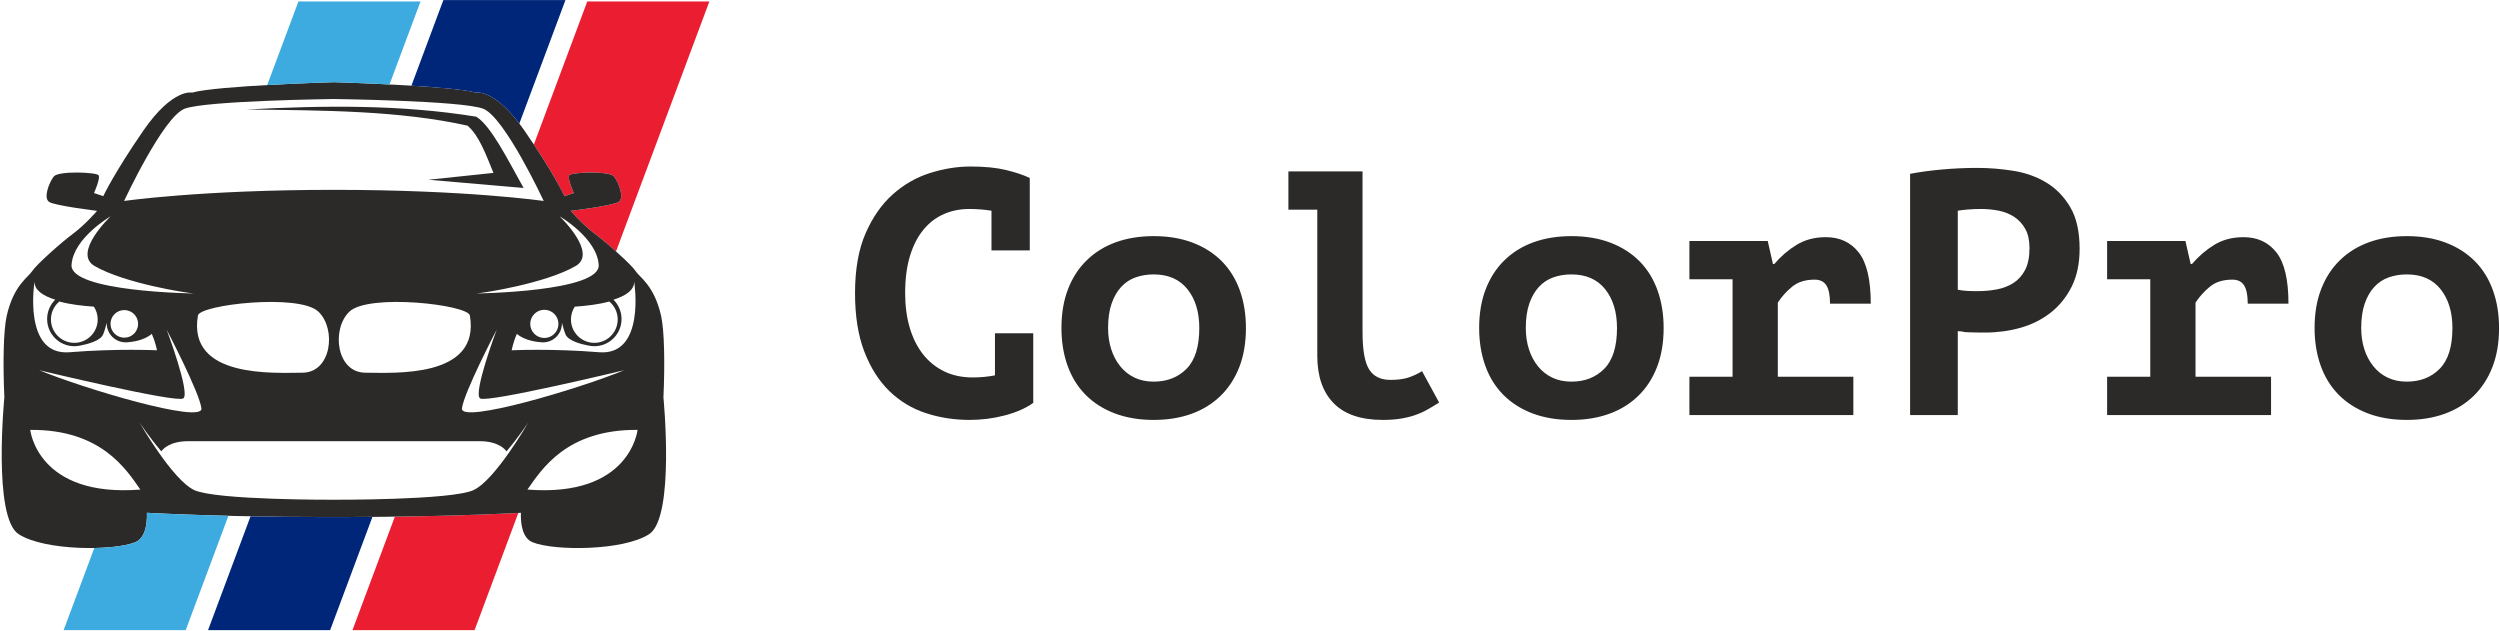 <svg width="1458" height="368" viewBox="0 0 1458 368" fill="none" xmlns="http://www.w3.org/2000/svg">
<path fill-rule="evenodd" clip-rule="evenodd" d="M302.295 299.141L276.767 367.497H205.561L230.277 301.321C255.927 300.979 280.623 300.25 302.295 299.141ZM342.499 0.862H413.7L359.253 146.631C354.786 142.633 349.992 138.616 346.805 136.255C339.826 131.07 332.841 122.961 332.841 122.961C332.841 122.961 357.176 120.029 360.783 117.776C364.38 115.522 360.783 106.285 358.071 102.908C355.368 99.526 333.071 100.425 331.942 102.228C330.813 104.032 334.645 112.59 334.645 112.59L329.234 114.393C329.234 114.393 324.308 103.836 311.346 84.277L342.499 0.862Z" fill="#EA1E30"/>
<path fill-rule="evenodd" clip-rule="evenodd" d="M56.981 186.303C56.981 183.552 56.16 180.986 54.758 178.845C48.189 178.405 40.706 177.535 34.616 175.844C31.62 178.346 29.709 182.1 29.709 186.308C29.709 193.84 35.819 199.944 43.35 199.944C50.872 199.939 56.981 193.835 56.981 186.303ZM80.549 188.884C80.549 193.331 76.942 196.934 72.494 196.934C68.047 196.934 64.449 193.331 64.449 188.884C64.449 184.436 68.047 180.834 72.494 180.834C76.942 180.834 80.549 184.436 80.549 188.884ZM332.983 186.303C332.983 183.552 333.804 180.986 335.207 178.845C341.776 178.405 349.259 177.535 355.348 175.844C358.335 178.346 360.246 182.1 360.246 186.308C360.246 193.84 354.146 199.944 346.614 199.944C339.083 199.944 332.983 193.835 332.983 186.303ZM309.24 188.884C309.24 193.424 312.925 197.105 317.46 197.105C322.006 197.105 325.681 193.424 325.681 188.884C325.681 184.343 322.006 180.663 317.46 180.663C312.925 180.663 309.24 184.343 309.24 188.884ZM298.419 204.294C298.419 204.294 299.127 200.037 301.425 194.7C306.073 198.693 313.272 199.475 315.774 199.627C316.043 199.646 316.317 199.656 316.595 199.661H316.634H316.664H316.674C322.773 199.661 327.71 194.719 327.71 188.625C327.71 188.483 327.71 188.336 327.7 188.19C328.379 190.462 328.902 192.931 329.845 195.081C331.497 198.869 339.151 200.765 342.944 201.484C344.127 201.762 345.349 201.909 346.619 201.909C355.373 201.909 362.484 194.812 362.484 186.049C362.484 181.641 360.681 177.652 357.777 174.779C364.908 172.53 369.977 169.177 369.845 164.192C369.845 164.192 376.824 207.671 349.342 205.423C321.845 203.17 298.419 204.294 298.419 204.294ZM91.546 204.294C91.546 204.294 90.832 200.037 88.54 194.7C83.892 198.693 76.693 199.475 74.19 199.627C73.912 199.646 73.648 199.656 73.369 199.661H73.32H73.291H73.286C67.196 199.661 62.25 194.719 62.25 188.625C62.25 188.483 62.26 188.336 62.26 188.19C61.59 190.462 61.067 192.931 60.119 195.081C58.457 198.869 50.803 200.765 47.011 201.484C45.843 201.762 44.611 201.909 43.35 201.909C34.587 201.909 27.485 194.812 27.485 186.049C27.485 181.641 29.289 177.652 32.192 174.779C25.061 172.53 19.993 169.177 20.125 164.192C20.125 164.192 13.136 207.671 40.628 205.423C68.11 203.17 91.546 204.294 91.546 204.294ZM277.789 171.147C277.789 171.147 350.109 170.238 349.171 154.534C348.237 138.831 326.365 126.153 326.365 126.153C326.365 126.153 348.858 147.511 335.73 155.131C318.394 165.194 282.324 170.849 277.789 171.147ZM113.104 171.147C113.104 171.147 40.784 170.238 41.723 154.534C42.656 138.831 64.528 126.153 64.528 126.153C64.528 126.153 42.035 147.511 55.163 155.131C72.494 165.194 108.569 170.849 113.104 171.147ZM364.043 215.897C364.043 215.897 284.431 235.076 280.037 232.373C275.638 229.665 289.69 192.242 289.69 192.242C289.69 192.242 270.428 229.074 269.416 238.199C268.405 247.324 337.773 226.772 364.043 215.897ZM22.847 215.897C22.847 215.897 102.46 235.076 106.853 232.373C111.252 229.665 97.191 192.242 97.191 192.242C97.191 192.242 116.452 229.074 117.474 238.199C118.486 247.329 49.117 226.772 22.847 215.897ZM307.607 285.515C315.711 274.019 330.251 250.369 371.814 250.706C371.814 250.706 367.758 290.246 307.607 285.515ZM279.651 257.299C267.153 257.299 194.731 257.299 194.731 257.299C194.731 257.299 122.317 257.299 109.82 257.299C98.764 257.299 94.835 262.123 94.077 263.237C86.766 254.611 81.297 246.268 81.297 246.268C81.297 246.268 100.524 279.933 113.344 285.837C126.164 291.741 194.731 291.443 194.731 291.443C194.731 291.443 263.307 291.741 276.127 285.837C288.937 279.933 308.164 246.268 308.164 246.268C308.164 246.268 302.705 254.611 295.393 263.237C294.626 262.123 290.701 257.299 279.651 257.299ZM81.859 285.515C73.746 274.019 59.215 250.369 17.642 250.706C17.642 250.706 21.698 290.246 81.859 285.515ZM274.035 184.021C272.945 177.667 214.955 171.044 203.768 181.753C193.152 191.904 196.084 217.383 213.21 217.363C228.982 217.344 280.345 220.965 274.035 184.021ZM115.431 184.021C116.511 177.667 174.501 171.044 185.698 181.753C196.304 191.904 193.382 217.383 176.256 217.363C160.479 217.344 109.121 220.965 115.431 184.021ZM281.728 63.383C269.211 58.686 194.726 57.747 194.726 57.747C194.726 57.747 120.25 58.686 107.723 63.383C95.207 68.075 72.367 117.209 72.367 117.209C72.367 117.209 116.975 110.713 194.726 110.713C272.476 110.713 317.094 117.209 317.094 117.209C317.094 117.209 294.245 68.075 281.728 63.383ZM272.583 73.255C233.112 64.507 188.836 64.35 143.495 63.876C188.743 61.452 233.591 60.895 277.779 68.055C286.352 73.412 295.946 92.757 305.359 109.623C286.85 108.025 268.331 106.427 249.813 104.829C262.461 103.499 275.12 102.165 287.779 100.836C283.37 89.995 279.182 78.617 272.583 73.255ZM385.563 184.246C381.506 166.22 372.943 161.714 370.69 158.112C368.437 154.505 353.794 141.436 346.805 136.255C339.826 131.07 332.841 122.961 332.841 122.961C332.841 122.961 357.176 120.029 360.783 117.776C364.38 115.522 360.783 106.285 358.071 102.908C355.368 99.526 333.071 100.425 331.942 102.228C330.813 104.032 334.645 112.59 334.645 112.59L329.234 114.393C329.234 114.393 322.934 100.875 305.809 76.09C288.683 51.311 277.417 54.013 277.417 54.013C263.454 49.957 194.731 47.928 194.731 47.928C194.731 47.928 126.017 49.957 112.044 54.013C112.044 54.013 100.778 51.306 83.662 76.09C66.536 100.875 60.227 114.393 60.227 114.393L54.826 112.59C54.826 112.59 58.653 104.032 57.529 102.228C56.405 100.425 34.093 99.521 31.39 102.908C28.688 106.285 25.081 115.522 28.688 117.776C32.285 120.029 56.62 122.961 56.62 122.961C56.62 122.961 49.64 131.07 42.656 136.255C35.667 141.436 21.034 154.5 18.771 158.112C16.518 161.709 7.965 166.22 3.908 184.246C2.007 192.672 1.635 211.879 2.544 231.811C2.53 231.918 -4.313 301.746 10.883 311.536C26.087 321.335 66.307 321.335 78.809 316.267C84.606 313.921 85.91 305.92 85.661 299.063C149.379 302.396 240.077 302.396 303.795 299.063C303.536 305.915 304.846 313.916 310.638 316.267C323.145 321.335 363.359 321.335 378.564 311.536C393.769 301.736 386.917 231.806 386.917 231.806C387.826 211.875 387.449 192.667 385.563 184.246Z" fill="#2B2A29"/>
<path fill-rule="evenodd" clip-rule="evenodd" d="M217.198 301.472L192.531 367.502H121.33L146.12 301.115C169.252 301.555 193.479 301.668 217.198 301.472Z" fill="#00267A"/>
<path fill-rule="evenodd" clip-rule="evenodd" d="M258.571 0.055H329.772L302.881 72.058C287.407 51.623 277.412 54.023 277.412 54.023C271.542 52.312 255.981 50.968 239.925 49.981L258.571 0.055Z" fill="#00267A"/>
<path fill-rule="evenodd" clip-rule="evenodd" d="M133.207 300.837L108.3 367.502H37.099L54.997 319.6C65.041 319.424 73.995 318.227 78.814 316.267C84.61 313.921 85.915 305.92 85.666 299.063C100.299 299.83 116.364 300.421 133.207 300.837Z" fill="#3DABE0"/>
<path fill-rule="evenodd" clip-rule="evenodd" d="M174.042 0.862H245.243L227.164 49.263C209.745 48.378 194.726 47.938 194.726 47.938C194.726 47.938 175.826 48.495 155.826 49.615L174.042 0.862Z" fill="#3DABE0"/>
<path d="M580.261 194.347H602.592V234.948C598.261 238.061 592.746 240.497 586.047 242.257C579.347 244.016 572.479 244.896 565.442 244.896C556.509 244.896 548.017 243.576 539.964 240.937C531.912 238.298 524.84 234.035 518.75 228.148C512.66 222.26 507.788 214.614 504.134 205.208C500.479 195.802 498.652 184.4 498.652 171.001C498.652 157.062 500.716 145.389 504.844 135.983C508.972 126.577 514.284 118.998 520.78 113.246C527.276 107.494 534.517 103.366 542.502 100.863C550.487 98.359 558.336 97.107 566.051 97.107C574.171 97.107 581.039 97.784 586.656 99.137C592.272 100.49 596.908 102.047 600.562 103.806V146.032H578.231V122.889C574.035 122.212 569.705 121.874 565.239 121.874C559.96 121.874 555.054 122.855 550.521 124.817C545.987 126.78 542.028 129.791 538.645 133.851C535.261 137.911 532.622 143.02 530.727 149.178C528.833 155.336 527.885 162.61 527.885 171.001C527.885 178.31 528.765 184.975 530.524 190.997C532.284 197.02 534.855 202.197 538.239 206.527C541.622 210.858 545.75 214.208 550.622 216.576C555.494 218.945 561.043 220.129 567.269 220.129C571.735 220.129 576.066 219.723 580.261 218.911V194.347Z" fill="#2B2A29"/>
<path d="M619.035 191.302C619.035 182.776 620.321 175.197 622.892 168.565C625.464 161.934 629.118 156.317 633.855 151.716C638.592 147.114 644.242 143.629 650.806 141.261C657.37 138.892 664.712 137.708 672.832 137.708C681.358 137.708 688.971 138.994 695.67 141.565C702.369 144.137 708.02 147.757 712.621 152.426C717.223 157.095 720.708 162.746 723.076 169.377C725.444 176.009 726.629 183.317 726.629 191.302C726.629 199.828 725.343 207.407 722.772 214.039C720.2 220.67 716.546 226.287 711.809 230.888C707.072 235.49 701.422 238.975 694.858 241.343C688.294 243.711 680.952 244.896 672.832 244.896C664.306 244.896 656.693 243.61 649.994 241.039C643.295 238.467 637.644 234.847 633.043 230.178C628.441 225.509 624.956 219.858 622.588 213.227C620.219 206.595 619.035 199.287 619.035 191.302ZM646.238 191.302C646.238 195.768 646.847 199.896 648.065 203.685C649.283 207.475 651.043 210.791 653.343 213.633C655.644 216.475 658.419 218.674 661.667 220.23C664.915 221.787 668.636 222.565 672.832 222.565C680.682 222.565 687.076 220.061 692.016 215.054C696.956 210.046 699.426 202.129 699.426 191.302C699.426 181.964 697.125 174.419 692.524 168.667C687.922 162.915 681.358 160.039 672.832 160.039C669.043 160.039 665.524 160.614 662.276 161.765C659.028 162.915 656.219 164.776 653.851 167.347C651.482 169.919 649.622 173.167 648.268 177.092C646.915 181.016 646.238 185.753 646.238 191.302Z" fill="#2B2A29"/>
<path d="M751.395 99.949H794.636V193.738C794.636 204.159 795.922 211.4 798.493 215.46C801.064 219.52 805.192 221.55 810.876 221.55C815.072 221.55 818.523 221.11 821.23 220.23C823.936 219.351 826.643 218.099 829.35 216.475L839.297 234.745C836.997 236.234 834.696 237.621 832.395 238.907C830.094 240.193 827.658 241.275 825.087 242.155C822.515 243.035 819.707 243.711 816.662 244.185C813.617 244.659 810.2 244.896 806.41 244.896C793.688 244.896 784.147 241.648 777.786 235.151C771.425 228.655 768.245 219.452 768.245 207.543V122.28H751.395V99.949Z" fill="#2B2A29"/>
<path d="M862.643 191.302C862.643 182.776 863.929 175.197 866.5 168.565C869.072 161.934 872.726 156.317 877.462 151.716C882.199 147.114 887.85 143.629 894.414 141.261C900.977 138.892 908.319 137.708 916.44 137.708C924.966 137.708 932.579 138.994 939.278 141.565C945.977 144.137 951.628 147.757 956.229 152.426C960.83 157.095 964.315 162.746 966.684 169.377C969.052 176.009 970.236 183.317 970.236 191.302C970.236 199.828 968.951 207.407 966.379 214.039C963.808 220.67 960.154 226.287 955.417 230.888C950.68 235.49 945.03 238.975 938.466 241.343C931.902 243.711 924.56 244.896 916.44 244.896C907.913 244.896 900.301 243.61 893.601 241.039C886.902 238.467 881.252 234.847 876.65 230.178C872.049 225.509 868.564 219.858 866.196 213.227C863.827 206.595 862.643 199.287 862.643 191.302ZM889.846 191.302C889.846 195.768 890.455 199.896 891.673 203.685C892.891 207.475 894.65 210.791 896.951 213.633C899.252 216.475 902.026 218.674 905.274 220.23C908.522 221.787 912.244 222.565 916.44 222.565C924.289 222.565 930.684 220.061 935.624 215.054C940.564 210.046 943.034 202.129 943.034 191.302C943.034 181.964 940.733 174.419 936.131 168.667C931.53 162.915 924.966 160.039 916.44 160.039C912.65 160.039 909.131 160.614 905.883 161.765C902.635 162.915 899.827 164.776 897.459 167.347C895.09 169.919 893.229 173.167 891.876 177.092C890.523 181.016 889.846 185.753 889.846 191.302Z" fill="#2B2A29"/>
<path d="M985.259 219.723H1010.43V162.881H985.259V140.55H1030.94L1033.98 153.949H1034.79C1038.58 149.483 1042.91 145.761 1047.78 142.783C1052.66 139.806 1058.34 138.317 1064.84 138.317C1072.96 138.317 1079.35 141.295 1084.02 147.25C1088.69 153.204 1091.03 163.152 1091.03 177.092H1067.27C1067.27 172.219 1066.56 168.667 1065.14 166.434C1063.72 164.201 1061.45 163.084 1058.34 163.084C1052.93 163.084 1048.56 164.437 1045.25 167.144C1041.93 169.851 1039.12 172.964 1036.82 176.483V219.723H1080.87V242.054H985.259V219.723Z" fill="#2B2A29"/>
<path d="M1113.97 101.37C1119.65 100.287 1125.91 99.442 1132.74 98.832C1139.58 98.224 1146.38 97.919 1153.15 97.919C1160.18 97.919 1167.25 98.494 1174.36 99.645C1181.46 100.795 1187.86 103.096 1193.54 106.547C1199.23 109.998 1203.86 114.802 1207.45 120.96C1211.04 127.118 1212.83 135.137 1212.83 145.017C1212.83 153.678 1211.27 161.088 1208.16 167.246C1205.05 173.404 1200.92 178.479 1195.78 182.471C1190.63 186.464 1184.78 189.373 1178.22 191.2C1171.65 193.028 1164.85 193.941 1157.81 193.941H1154.57C1154.57 193.941 1153.01 193.907 1149.9 193.84C1146.78 193.772 1145.19 193.67 1145.13 193.535C1145.06 193.4 1143.94 193.264 1141.78 193.129V242.054H1113.97V101.37ZM1155.38 121.874C1152.67 121.874 1150.1 121.975 1147.66 122.178C1145.23 122.381 1143.27 122.618 1141.78 122.889V168.971C1142.32 169.107 1143.13 169.242 1144.21 169.377C1145.3 169.513 1146.45 169.614 1147.66 169.682C1148.88 169.749 1150.07 169.783 1151.22 169.783H1153.75C1157.41 169.783 1161.03 169.445 1164.62 168.768C1168.2 168.092 1171.42 166.84 1174.26 165.013C1177.1 163.186 1179.37 160.648 1181.06 157.4C1182.75 154.152 1183.6 149.889 1183.6 144.61C1183.6 140.144 1182.78 136.456 1181.16 133.547C1179.54 130.637 1177.4 128.302 1174.77 126.543C1172.13 124.784 1169.12 123.565 1165.73 122.889C1162.35 122.212 1158.9 121.874 1155.38 121.874Z" fill="#2B2A29"/>
<path d="M1228.87 219.723H1254.04V162.881H1228.87V140.55H1274.54L1277.59 153.949H1278.4C1282.19 149.483 1286.52 145.761 1291.39 142.783C1296.26 139.806 1301.95 138.317 1308.45 138.317C1316.57 138.317 1322.96 141.295 1327.63 147.25C1332.3 153.204 1334.63 163.152 1334.63 177.092H1310.88C1310.88 172.219 1310.17 168.667 1308.75 166.434C1307.33 164.201 1305.06 163.084 1301.95 163.084C1296.54 163.084 1292.17 164.437 1288.86 167.144C1285.54 169.851 1282.73 172.964 1280.43 176.483V219.723H1324.48V242.054H1228.87V219.723Z" fill="#2B2A29"/>
<path d="M1349.86 191.302C1349.86 182.776 1351.14 175.197 1353.72 168.565C1356.29 161.934 1359.94 156.317 1364.68 151.716C1369.41 147.114 1375.07 143.629 1381.63 141.261C1388.19 138.892 1395.54 137.708 1403.66 137.708C1412.18 137.708 1419.79 138.994 1426.49 141.565C1433.19 144.137 1438.84 147.757 1443.44 152.426C1448.05 157.095 1451.53 162.746 1453.9 169.377C1456.27 176.009 1457.45 183.317 1457.45 191.302C1457.45 199.828 1456.17 207.407 1453.59 214.039C1451.02 220.67 1447.37 226.287 1442.63 230.888C1437.9 235.49 1432.25 238.975 1425.68 241.343C1419.12 243.711 1411.78 244.896 1403.66 244.896C1395.13 244.896 1387.52 243.61 1380.82 241.039C1374.12 238.467 1368.47 234.847 1363.87 230.178C1359.26 225.509 1355.78 219.858 1353.41 213.227C1351.04 206.595 1349.86 199.287 1349.86 191.302ZM1377.06 191.302C1377.06 195.768 1377.67 199.896 1378.89 203.685C1380.11 207.475 1381.87 210.791 1384.17 213.633C1386.47 216.475 1389.24 218.674 1392.49 220.23C1395.74 221.787 1399.46 222.565 1403.66 222.565C1411.5 222.565 1417.9 220.061 1422.84 215.054C1427.78 210.046 1430.25 202.129 1430.25 191.302C1430.25 181.964 1427.95 174.419 1423.35 168.667C1418.75 162.915 1412.18 160.039 1403.66 160.039C1399.87 160.039 1396.35 160.614 1393.1 161.765C1389.85 162.915 1387.04 164.776 1384.67 167.347C1382.31 169.919 1380.44 173.167 1379.09 177.092C1377.74 181.016 1377.06 185.753 1377.06 191.302Z" fill="#2B2A29"/>
</svg>

